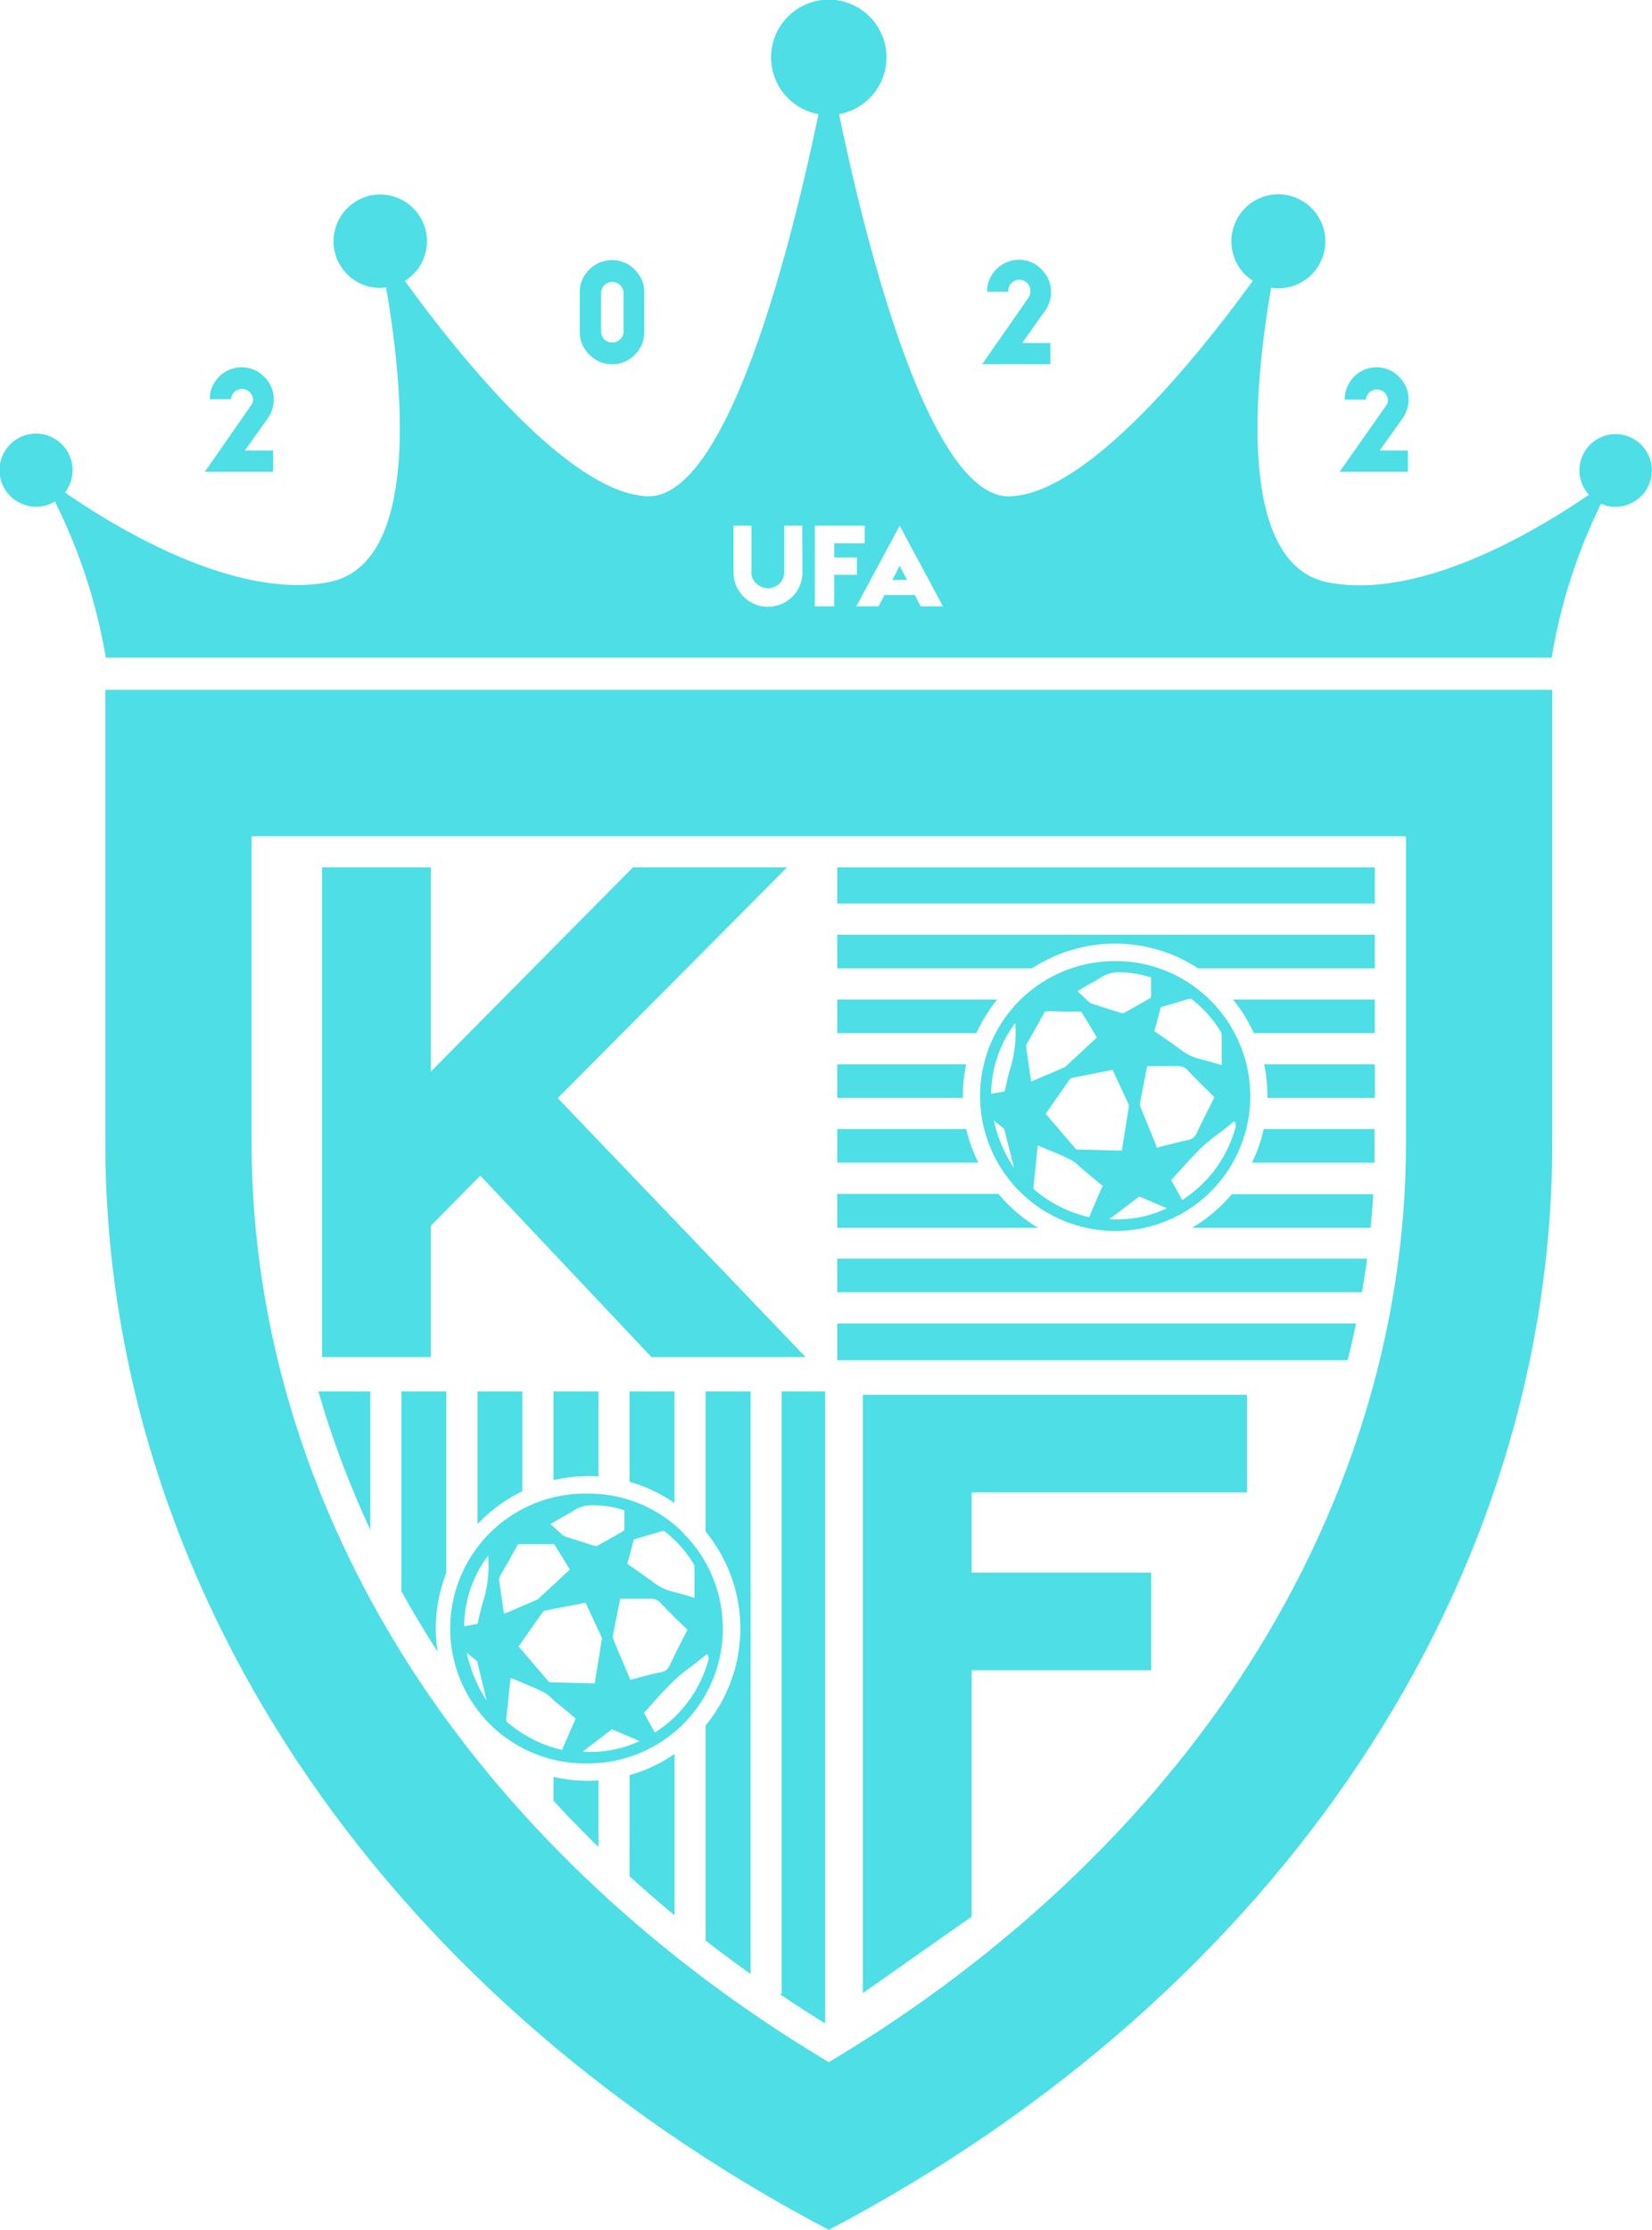 <?xml version="1.0" encoding="UTF-8"?> <svg xmlns="http://www.w3.org/2000/svg" id="Слой_1" data-name="Слой 1" viewBox="0 0 234.23 316"> <defs> <style>.cls-1{fill:#4ddee6;}</style> </defs> <path class="cls-1" d="M14.93,161.92c0,62.42,38.68,120.52,102.58,154.08,63.9-33.56,102.58-91.66,102.58-154.08V97.76H14.93Zm20.74-43.41H199.35v43.41c0,26.52-8.25,52.93-23.86,76.37-13.78,20.71-33.44,39.13-56.84,53.26l-1.14.69-1.14-.69C93,277.42,73.31,259,59.52,238.29c-15.6-23.44-23.85-49.85-23.85-76.37Z"></path> <polygon class="cls-1" points="61.08 173.72 68.1 166.6 92.37 192.32 114.22 192.32 79.08 155.62 111.59 122.92 89.74 122.92 61.08 151.87 61.08 122.92 45.66 122.92 45.66 192.32 61.08 192.32 61.08 173.72"></polygon> <polygon class="cls-1" points="130.05 197.66 122.34 197.66 122.34 282.45 137.76 271.62 137.76 236.71 163.21 236.71 163.21 222.87 137.76 222.87 137.76 211.5 176.8 211.5 176.8 197.66 137.76 197.66 130.05 197.66"></polygon> <rect class="cls-1" x="118.71" y="122.92" width="76.22" height="5.13"></rect> <path class="cls-1" d="M192.27,187.55H118.71v5.22h72.36Q191.73,190.16,192.27,187.55Z"></path> <path class="cls-1" d="M193.83,178.37H118.71v4.76h74.4C193.38,181.55,193.62,180,193.83,178.37Z"></path> <path class="cls-1" d="M52.5,216.79V197.18H45.14A135.58,135.58,0,0,0,52.5,216.79Z"></path> <path class="cls-1" d="M29.05,66.85h9.67v-3h-4l3.25-4.58a4.8,4.8,0,0,0,.49-.89,4.71,4.71,0,0,0,.35-1.78,4.52,4.52,0,0,0-.35-1.75,4.33,4.33,0,0,0-1-1.44,4.17,4.17,0,0,0-1.43-1,4.54,4.54,0,0,0-1.76-.36,4.7,4.7,0,0,0-1.77.36,4.54,4.54,0,0,0-2.41,2.41,4.51,4.51,0,0,0-.34,1.75h3a1.57,1.57,0,0,1,3.13,0,1.48,1.48,0,0,1-.19.74Z"></path> <path class="cls-1" d="M83.59,50.28a4.55,4.55,0,0,0,1.46,1,4.33,4.33,0,0,0,1.75.34A4.38,4.38,0,0,0,90,50.28a4.54,4.54,0,0,0,1-1.44,4.69,4.69,0,0,0,.35-1.77V41.43A4.74,4.74,0,0,0,91,39.65a5.13,5.13,0,0,0-1-1.43,4.3,4.3,0,0,0-1.45-1,4.49,4.49,0,0,0-1.78-.36,4.64,4.64,0,0,0-3.21,1.33,4.7,4.7,0,0,0-1,1.43,4.75,4.75,0,0,0-.36,1.78v5.64a4.7,4.7,0,0,0,.36,1.77A4.21,4.21,0,0,0,83.59,50.28Zm1.63-8.85a1.6,1.6,0,0,1,3.19,0v5.64a1.6,1.6,0,0,1-3.19,0Z"></path> <path class="cls-1" d="M139.26,51.61h9.67v-3h-4l3.25-4.58a4.8,4.8,0,0,0,.49-.89,4.69,4.69,0,0,0,.35-1.77,4.53,4.53,0,0,0-.35-1.76,4.19,4.19,0,0,0-1-1.43,4,4,0,0,0-1.43-1,4.36,4.36,0,0,0-1.76-.36,4.52,4.52,0,0,0-1.77.36,4.56,4.56,0,0,0-2.41,2.4,4.52,4.52,0,0,0-.34,1.76h3a1.57,1.57,0,1,1,3.13,0,1.51,1.51,0,0,1-.19.74Z"></path> <path class="cls-1" d="M189.94,66.85h9.68v-3h-4l3.26-4.58a4.24,4.24,0,0,0,.48-.89,4.53,4.53,0,0,0,.36-1.78,4.35,4.35,0,0,0-.36-1.75,4.31,4.31,0,0,0-1-1.44,4.17,4.17,0,0,0-1.43-1,4.58,4.58,0,0,0-1.76-.36,4.7,4.7,0,0,0-1.77.36A4.54,4.54,0,0,0,191,54.89a4.51,4.51,0,0,0-.34,1.75h3a1.57,1.57,0,0,1,3.13,0,1.48,1.48,0,0,1-.19.74Z"></path> <path class="cls-1" d="M110.83,282.57h-.3c2.12,1.43,4.27,2.83,6.46,4.18V197.18h-6.16Z"></path> <path class="cls-1" d="M100.05,217.06a21.6,21.6,0,0,1,0,27.45V275q3.12,2.43,6.37,4.74V197.18h-6.37Z"></path> <path class="cls-1" d="M89.26,197.18V210a21.3,21.3,0,0,1,6.37,3V197.18Z"></path> <path class="cls-1" d="M89.26,265.89h0q3.1,2.82,6.38,5.54V248.56a21.52,21.52,0,0,1-6.37,3Z"></path> <path class="cls-1" d="M84.85,197.18H78.48v12.58a21.47,21.47,0,0,1,4.9-.57c.5,0,1,0,1.47.06Z"></path> <path class="cls-1" d="M78.48,251.81v3.38q3.08,3.35,6.37,6.55v-9.42c-.49,0-1,.05-1.47.05A22,22,0,0,1,78.48,251.81Z"></path> <path class="cls-1" d="M74.06,197.18H67.7V216a21.73,21.73,0,0,1,6.36-4.66Z"></path> <path class="cls-1" d="M61.79,230.78a21.43,21.43,0,0,1,1.49-7.87V197.18H56.91v28.31q2.4,4.33,5.13,8.57A22.11,22.11,0,0,1,61.79,230.78Z"></path> <path class="cls-1" d="M96.89,217.23a18.9,18.9,0,0,0-13.44-5.56h-.06a19.12,19.12,0,1,0,0,38.23h.36a19.11,19.11,0,0,0,13.09-32.67Zm-30.71,17c.5.4,1,.79,1.48,1.21L69,241A20.38,20.38,0,0,1,66.18,234.24Zm2.45-7.71a24.56,24.56,0,0,0-.68,2.58c-.07.29-.13.58-.2.87s-.06.15-.15.17c-.53.09-1.06.2-1.62.31l-.17,0a16.85,16.85,0,0,1,3.4-10A17,17,0,0,1,68.63,226.53Zm20.33-5c.32-1.1.61-2.23.86-3.2,0-.15.06-.17.18-.2l1.77-.52,2.2-.64a.45.45,0,0,1,.27.06,17.06,17.06,0,0,1,4.11,4.62.59.59,0,0,1,.12.29c0,1.4,0,2.8,0,4.2v.3l-.65-.19c-.8-.24-1.62-.48-2.44-.68a7.34,7.34,0,0,1-2.69-1.29c-1-.74-2-1.45-3-2.13l-.7-.49-.07,0A.2.2,0,0,1,89,221.5Zm8.51,9.44-.65,1.28c-.62,1.21-1.26,2.46-1.83,3.72A1.69,1.69,0,0,1,93.63,237c-1.09.22-2.19.5-3.25.78l-1,.27L87.65,234c-.23-.58-.47-1.15-.69-1.73a.74.74,0,0,1-.07-.39c.29-1.53.59-3.07.9-4.6l.14-.71h2.69l1.62,0a1.88,1.88,0,0,1,1.56.74c.9.94,1.84,1.87,2.74,2.76Zm-19.4-15,1.06-.61c.26-.16.53-.31.8-.45.56-.32,1.14-.64,1.7-1a4.68,4.68,0,0,1,2.52-.58,13.91,13.91,0,0,1,4.27.68l.11,0h0a.38.38,0,0,1,0,.08c0,.45,0,.9,0,1.35s0,.9,0,1.34a.4.4,0,0,1-.08.16c-1.19.69-2.44,1.4-3.84,2.16a.4.4,0,0,1-.24,0c-1.43-.44-2.85-.9-4.27-1.36a1.21,1.21,0,0,1-.36-.21l-1.57-1.43-.21-.19Zm7.27,16.28q-.44,2.75-.88,5.49l-.13.82-.61,0c-1.93-.05-3.85-.09-5.77-.15l-.07,0c-1.34-1.55-2.67-3.1-4-4.67l-.35-.4,2.62-3.74c.28-.39.55-.79.84-1.17a.59.59,0,0,1,.27-.17l2.85-.56c1-.18,1.9-.36,2.86-.56.06,0,.08,0,.06,0l1.2,2.59c.36.76.71,1.53,1.07,2.29A.6.6,0,0,1,85.34,232.2Zm-13.86-3.45c-.06-.38-.12-.76-.17-1.13l-.22-1.51-.3-2.07a1.11,1.11,0,0,1,.13-.77c.73-1.25,1.51-2.63,2.46-4.35.06-.11.08-.13.21-.13h0l2.7,0,2.16,0c.06,0,.14,0,.13,0,.63,1,1.24,2,1.85,3l.36.6-.64.6-3.73,3.47a.93.93,0,0,1-.3.2c-1.55.69-3.11,1.36-4.67,2Zm10.08,14.9c-.64,1.42-1.25,2.84-1.82,4.21l0,.08h-.1A18.19,18.19,0,0,1,72,244.12a.56.56,0,0,1-.22-.59c.17-1.41.31-2.83.45-4.24l.15-1.52,1.06.44c1.27.54,2.47,1,3.65,1.61a4.74,4.74,0,0,1,1.14.87l.51.45,1.09.9c.56.46,1.11.93,1.67,1.38.09.07.1.11.1.11S81.6,243.56,81.56,243.65Zm1,4.57.2-.14,4-3.05,3.93,1.66A16.2,16.2,0,0,1,82.56,248.22Zm10.31-2.7-.25-.44-1.32-2.39c.36-.39.72-.78,1.07-1.18,1-1.15,2.13-2.34,3.26-3.45a20.11,20.11,0,0,1,2.08-1.71c.33-.25.66-.5,1-.76l1.55-1.23a.86.86,0,0,1,.18.85A17.73,17.73,0,0,1,92.87,245.52Z"></path> <path class="cls-1" d="M169,174h25.33c.16-1.59.28-3.17.38-4.76H174.65A21.7,21.7,0,0,1,169,174Z"></path> <path class="cls-1" d="M141.56,169.19H118.71V174H147.2A21.87,21.87,0,0,1,141.56,169.19Z"></path> <path class="cls-1" d="M137,160H118.71v4.76h20A21.65,21.65,0,0,1,137,160Z"></path> <path class="cls-1" d="M177.52,164.77h17.37c0-1,0-1.9,0-2.85V160H179.18A21.65,21.65,0,0,1,177.52,164.77Z"></path> <path class="cls-1" d="M136.52,155.32a21.44,21.44,0,0,1,.47-4.49H118.71v4.76h17.82A2.44,2.44,0,0,1,136.52,155.32Z"></path> <path class="cls-1" d="M179.7,155.32c0,.09,0,.18,0,.27h15.24v-4.76h-15.7A22.13,22.13,0,0,1,179.7,155.32Z"></path> <path class="cls-1" d="M141.4,141.65H118.71v4.76h19.74A21.53,21.53,0,0,1,141.4,141.65Z"></path> <path class="cls-1" d="M177.77,146.41h17.16v-4.76H174.81A21.21,21.21,0,0,1,177.77,146.41Z"></path> <path class="cls-1" d="M158.11,133.73a21.45,21.45,0,0,1,11.77,3.5h25.05v-4.76H118.71v4.76h27.62A21.49,21.49,0,0,1,158.11,133.73Z"></path> <path class="cls-1" d="M158.18,136.2h-.06a19.17,19.17,0,0,0-13.67,5.7,19.13,19.13,0,0,0,13.72,32.54h.35a19.1,19.1,0,0,0,13.1-32.66A18.93,18.93,0,0,0,158.18,136.2ZM140.9,158.78c.51.4,1,.79,1.48,1.21.47,1.84.93,3.69,1.39,5.53A20.24,20.24,0,0,1,140.9,158.78Zm2.45-7.71a24.49,24.49,0,0,0-.67,2.58c-.07.29-.14.58-.2.87s-.06.15-.15.17l-1.63.3-.17,0a17,17,0,0,1,3.41-10A17,17,0,0,1,143.35,151.07Zm9.45-10.62,1-.6.81-.46c.56-.31,1.14-.63,1.69-1a4.82,4.82,0,0,1,2.53-.59,14,14,0,0,1,4.27.69l.1,0h0s0,0,0,.08c0,.45,0,.9,0,1.35s0,.9,0,1.34a.35.35,0,0,1-.08.16c-1.18.69-2.44,1.4-3.83,2.16a.5.5,0,0,1-.24,0c-1.43-.44-2.86-.9-4.28-1.36a1.05,1.05,0,0,1-.35-.21L153,140.67l-.21-.19Zm10.93,10.63h1.61c.54,0,1.09,0,1.63,0a1.88,1.88,0,0,1,1.56.74c.9.94,1.83,1.87,2.74,2.76l.92.92-.64,1.27c-.62,1.22-1.26,2.47-1.83,3.73a1.69,1.69,0,0,1-1.37,1.08c-1.08.23-2.18.51-3.24.79l-1.06.27-1.67-4.12c-.24-.57-.47-1.14-.7-1.72a.86.86,0,0,1-.06-.39c.29-1.54.59-3.07.89-4.61l.14-.7Zm-3.66,5.65c-.29,1.84-.59,3.67-.88,5.5l-.13.82-.62,0-5.77-.15-.07,0-4-4.67-.34-.4,2.62-3.74c.27-.39.55-.79.84-1.17a.46.46,0,0,1,.26-.17l2.86-.56,2.85-.56c.07,0,.09,0,.07,0,.39.87.8,1.73,1.2,2.59l1.06,2.29A.59.59,0,0,1,160.07,156.73Zm-13.86-3.44-.18-1.14-.21-1.51-.3-2.07a1,1,0,0,1,.13-.76c.72-1.25,1.5-2.64,2.45-4.35.07-.11.09-.14.22-.14h0c.89,0,1.79,0,2.69.05l2.16,0c.07,0,.15,0,.14,0,.62,1,1.23,2,1.85,3.05l.36.6-.64.6-3.73,3.47a.93.93,0,0,1-.3.2l-4.67,2Zm10.07,14.89c-.63,1.43-1.25,2.85-1.81,4.22l0,.08-.1,0a18.11,18.11,0,0,1-7.62-3.81.53.53,0,0,1-.21-.58c.16-1.41.3-2.83.44-4.24l.15-1.53,1.07.45c1.26.53,2.46,1,3.65,1.61a5.17,5.17,0,0,1,1.14.86c.17.16.33.31.51.45l1.09.91,1.66,1.38a.57.57,0,0,1,.11.1A.27.27,0,0,1,156.28,168.18Zm1,4.58.19-.14c1.37-1,2.74-2.05,4.06-3.06l3.92,1.67A16.27,16.27,0,0,1,157.29,172.76ZM175,158.9a.86.86,0,0,1,.18.84,17.7,17.7,0,0,1-7.56,10.32l-.24-.45c-.45-.81-.9-1.61-1.32-2.38l1.07-1.18c1.05-1.15,2.13-2.35,3.25-3.45a21.71,21.71,0,0,1,2.09-1.72c.33-.24.65-.49,1-.75Zm-1.78-12.45c0,1.4,0,2.8,0,4.2v.29l-.64-.18c-.8-.24-1.62-.48-2.44-.68a7.07,7.07,0,0,1-2.69-1.3c-1-.73-2-1.44-3-2.12l-.7-.49-.07,0a.32.32,0,0,1,0-.08c.32-1.1.61-2.23.86-3.2,0-.15.07-.17.19-.2l1.77-.52c.73-.22,1.46-.44,2.2-.64a.37.37,0,0,1,.26.06,17.2,17.2,0,0,1,4.12,4.61A.73.73,0,0,1,173.19,146.45Z"></path> <path class="cls-1" d="M229.09,61.52a5.14,5.14,0,0,0-5.15,5.15,5.09,5.09,0,0,0,1.35,3.44c-7.54,5.18-24,15-37.06,12.41-13.19-2.67-10.2-29.08-8-41.75a7.63,7.63,0,0,0,1,.09,6.66,6.66,0,1,0-3.6-1.07c-7.33,10.12-23.17,30.07-34.36,30.55-11.7.5-20.85-37.48-24.3-54.16a8.18,8.18,0,1,0-2.92,0c-3.46,16.68-12.61,54.65-24.31,54.15-11.17-.48-27-20.39-34.33-30.52a6.62,6.62,0,1,0-3.55,1,6.25,6.25,0,0,0,.87-.08c2.24,12.68,5.22,39.07-8,41.74S16.5,74.85,9.21,69.79a5.08,5.08,0,0,0,1.08-3.12,5.18,5.18,0,1,0-2.51,4.4A78.48,78.48,0,0,1,15,93.2H220a78.59,78.59,0,0,1,7-21.81,5.15,5.15,0,1,0,2.05-9.87ZM113.78,81.1a4.89,4.89,0,0,1-9.78,0V74.5h2.55v6.56a2.06,2.06,0,0,0,.75,1.69,2.61,2.61,0,0,0,1.57.63,2.89,2.89,0,0,0,.79-.15,3,3,0,0,0,.83-.5A2.39,2.39,0,0,0,111,82a2,2,0,0,0,.2-.93V74.5h2.55Zm4.5,4.83h-2.75V74.5h7.07V77h-4.32v2h3.22v2.46h-3.22Zm12.26,0-.83-1.6H125.4l-.83,1.6h-3.16l6.15-11.43,6.14,11.43Z"></path> <polygon class="cls-1" points="126.51 82.19 128.6 82.19 127.56 80.18 126.51 82.19"></polygon> </svg> 